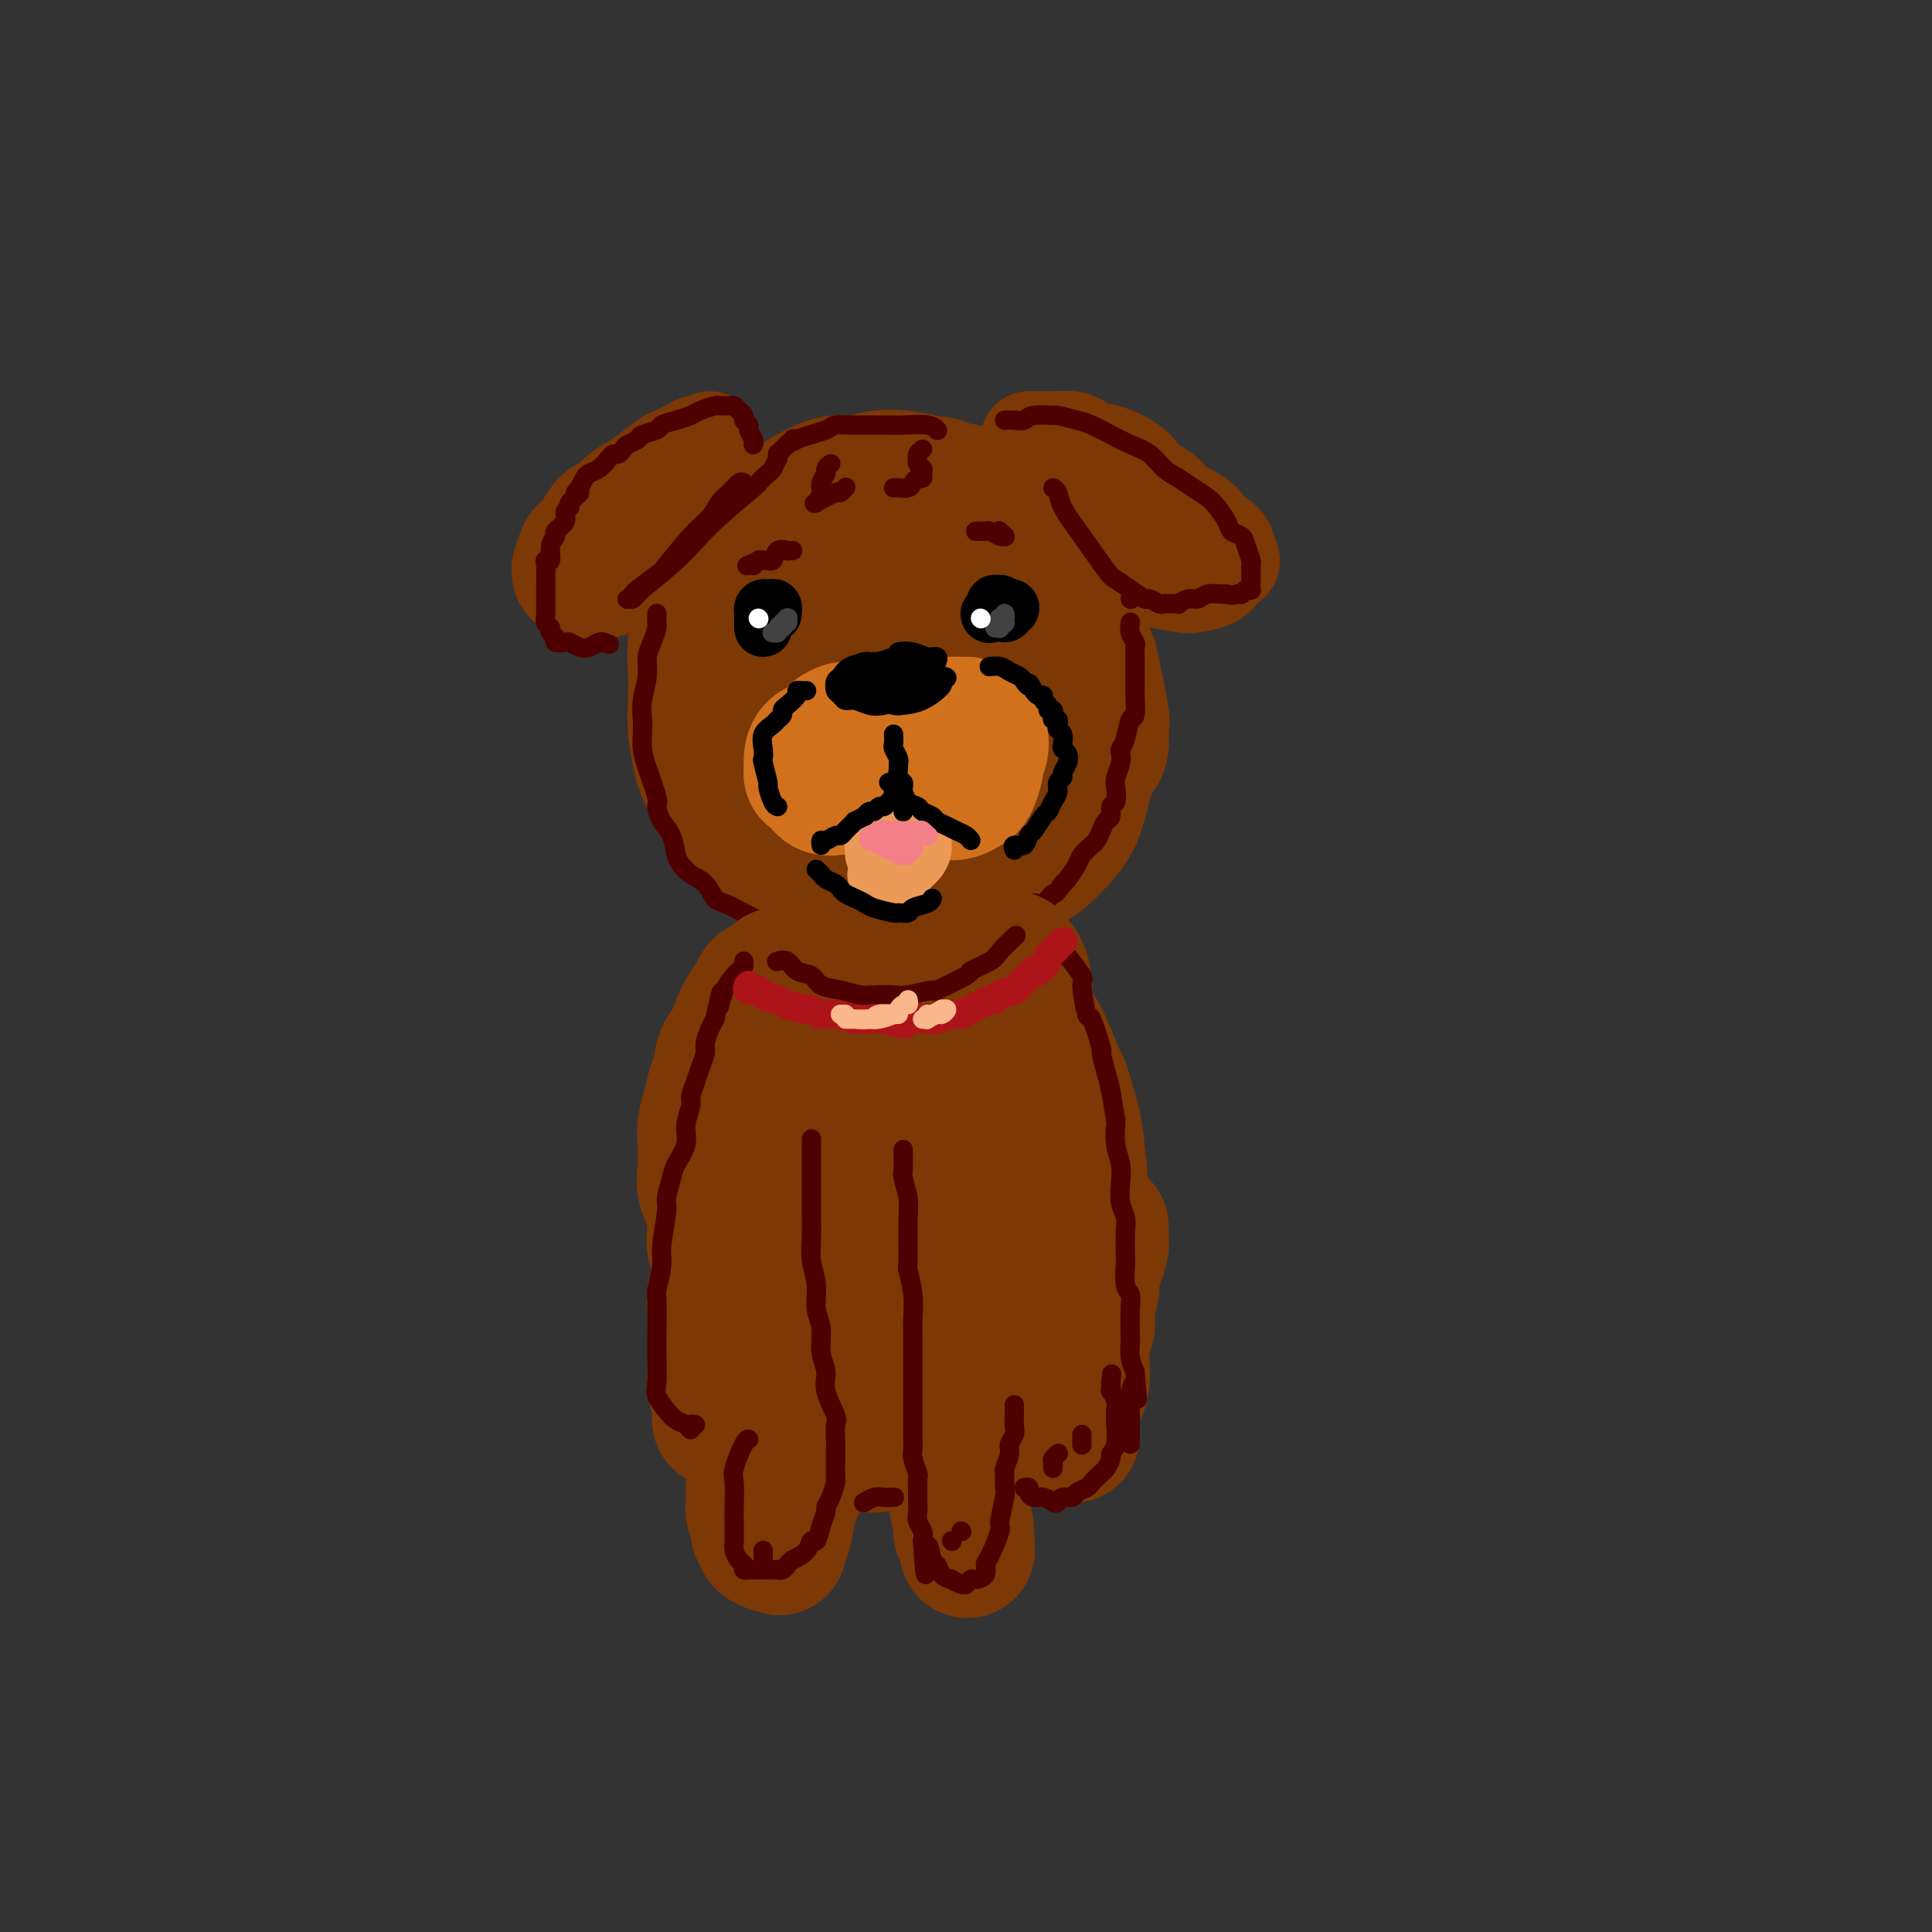 <svg viewBox='0 0 400 400' version='1.1' xmlns='http://www.w3.org/2000/svg' xmlns:xlink='http://www.w3.org/1999/xlink'><rect x="0" y="0" width="400" height="400" fill="#333333" stroke="none"/><g fill='none' stroke='rgb(124,56,5)' stroke-width='28' stroke-linecap='round' stroke-linejoin='round'><path d='M162,119c-0.330,-0.026 -0.660,-0.052 0,-1c0.660,-0.948 2.310,-2.817 3,-4c0.690,-1.183 0.419,-1.680 1,-2c0.581,-0.320 2.014,-0.464 3,-1c0.986,-0.536 1.526,-1.465 2,-2c0.474,-0.535 0.881,-0.677 2,-1c1.119,-0.323 2.949,-0.827 4,-1c1.051,-0.173 1.324,-0.015 2,0c0.676,0.015 1.755,-0.114 3,0c1.245,0.114 2.656,0.471 4,1c1.344,0.529 2.621,1.230 4,2c1.379,0.770 2.860,1.608 4,2c1.140,0.392 1.939,0.337 3,1c1.061,0.663 2.382,2.043 4,4c1.618,1.957 3.531,4.490 5,6c1.469,1.510 2.494,1.996 4,4c1.506,2.004 3.493,5.526 4,7c0.507,1.474 -0.466,0.899 0,2c0.466,1.101 2.369,3.877 3,5c0.631,1.123 -0.012,0.592 0,1c0.012,0.408 0.677,1.755 1,3c0.323,1.245 0.303,2.388 0,4c-0.303,1.612 -0.890,3.694 -1,5c-0.110,1.306 0.257,1.835 0,3c-0.257,1.165 -1.138,2.964 -2,5c-0.862,2.036 -1.705,4.309 -3,7c-1.295,2.691 -3.041,5.802 -4,7c-0.959,1.198 -1.131,0.485 -2,1c-0.869,0.515 -2.434,2.257 -4,4'/><path d='M202,181c-2.598,3.912 -1.593,1.694 -2,1c-0.407,-0.694 -2.227,0.138 -4,1c-1.773,0.862 -3.501,1.755 -5,2c-1.499,0.245 -2.770,-0.157 -5,0c-2.230,0.157 -5.418,0.874 -7,1c-1.582,0.126 -1.556,-0.340 -3,-1c-1.444,-0.660 -4.357,-1.516 -6,-2c-1.643,-0.484 -2.015,-0.597 -3,-1c-0.985,-0.403 -2.584,-1.094 -4,-2c-1.416,-0.906 -2.649,-2.025 -4,-3c-1.351,-0.975 -2.820,-1.805 -4,-3c-1.180,-1.195 -2.071,-2.755 -3,-4c-0.929,-1.245 -1.895,-2.176 -3,-4c-1.105,-1.824 -2.348,-4.541 -3,-6c-0.652,-1.459 -0.711,-1.658 -1,-3c-0.289,-1.342 -0.806,-3.826 -1,-6c-0.194,-2.174 -0.066,-4.039 0,-6c0.066,-1.961 0.068,-4.018 0,-6c-0.068,-1.982 -0.206,-3.888 0,-6c0.206,-2.112 0.756,-4.431 2,-7c1.244,-2.569 3.182,-5.387 4,-7c0.818,-1.613 0.517,-2.021 1,-3c0.483,-0.979 1.749,-2.529 3,-4c1.251,-1.471 2.486,-2.862 4,-4c1.514,-1.138 3.306,-2.021 5,-3c1.694,-0.979 3.288,-2.053 5,-3c1.712,-0.947 3.542,-1.768 5,-2c1.458,-0.232 2.546,0.123 4,0c1.454,-0.123 3.276,-0.725 5,-1c1.724,-0.275 3.350,-0.221 5,0c1.650,0.221 3.325,0.611 5,1'/><path d='M192,100c3.578,0.186 3.022,0.650 4,1c0.978,0.350 3.489,0.587 5,1c1.511,0.413 2.021,1.004 4,3c1.979,1.996 5.427,5.398 7,7c1.573,1.602 1.271,1.404 2,3c0.729,1.596 2.490,4.986 4,8c1.510,3.014 2.768,5.652 4,8c1.232,2.348 2.436,4.408 3,5c0.564,0.592 0.488,-0.282 1,2c0.512,2.282 1.613,7.720 2,10c0.387,2.280 0.059,1.403 0,2c-0.059,0.597 0.151,2.668 0,4c-0.151,1.332 -0.665,1.923 -1,2c-0.335,0.077 -0.492,-0.362 -1,1c-0.508,1.362 -1.365,4.524 -2,7c-0.635,2.476 -1.046,4.265 -2,6c-0.954,1.735 -2.449,3.417 -4,5c-1.551,1.583 -3.158,3.066 -5,4c-1.842,0.934 -3.920,1.320 -6,2c-2.080,0.680 -4.163,1.656 -6,2c-1.837,0.344 -3.429,0.058 -5,0c-1.571,-0.058 -3.123,0.112 -5,0c-1.877,-0.112 -4.079,-0.505 -6,-1c-1.921,-0.495 -3.559,-1.090 -6,-2c-2.441,-0.910 -5.684,-2.133 -8,-4c-2.316,-1.867 -3.705,-4.377 -5,-7c-1.295,-2.623 -2.496,-5.360 -4,-8c-1.504,-2.640 -3.310,-5.182 -4,-8c-0.690,-2.818 -0.263,-5.913 0,-9c0.263,-3.087 0.361,-6.168 1,-9c0.639,-2.832 1.820,-5.416 3,-8'/><path d='M162,127c1.581,-5.351 3.532,-5.728 5,-7c1.468,-1.272 2.451,-3.438 6,-5c3.549,-1.562 9.664,-2.521 12,-3c2.336,-0.479 0.894,-0.477 3,0c2.106,0.477 7.759,1.431 10,2c2.241,0.569 1.068,0.754 2,2c0.932,1.246 3.969,3.553 6,6c2.031,2.447 3.057,5.034 4,7c0.943,1.966 1.805,3.310 2,6c0.195,2.690 -0.277,6.726 0,8c0.277,1.274 1.301,-0.214 0,2c-1.301,2.214 -4.928,8.131 -7,11c-2.072,2.869 -2.589,2.692 -3,3c-0.411,0.308 -0.715,1.102 -2,2c-1.285,0.898 -3.549,1.901 -5,2c-1.451,0.099 -2.089,-0.707 -3,-1c-0.911,-0.293 -2.096,-0.074 -3,-2c-0.904,-1.926 -1.529,-5.999 -2,-9c-0.471,-3.001 -0.789,-4.932 -1,-7c-0.211,-2.068 -0.314,-4.273 0,-6c0.314,-1.727 1.044,-2.976 2,-4c0.956,-1.024 2.137,-1.822 3,-2c0.863,-0.178 1.408,0.264 2,1c0.592,0.736 1.230,1.764 2,3c0.770,1.236 1.672,2.679 1,6c-0.672,3.321 -2.918,8.520 -4,11c-1.082,2.480 -1.000,2.242 -2,3c-1.000,0.758 -3.083,2.512 -5,3c-1.917,0.488 -3.670,-0.292 -5,-1c-1.330,-0.708 -2.237,-1.345 -3,-3c-0.763,-1.655 -1.381,-4.327 -2,-7'/><path d='M175,148c-0.967,-2.710 -0.886,-4.485 0,-7c0.886,-2.515 2.576,-5.768 4,-8c1.424,-2.232 2.581,-3.441 4,-4c1.419,-0.559 3.099,-0.467 5,0c1.901,0.467 4.023,1.309 5,2c0.977,0.691 0.808,1.230 1,2c0.192,0.770 0.746,1.770 -1,5c-1.746,3.230 -5.792,8.688 -8,11c-2.208,2.312 -2.578,1.477 -3,1c-0.422,-0.477 -0.895,-0.597 -2,-1c-1.105,-0.403 -2.840,-1.088 -4,-2c-1.160,-0.912 -1.744,-2.051 -2,-3c-0.256,-0.949 -0.184,-1.708 0,-3c0.184,-1.292 0.480,-3.117 1,-4c0.520,-0.883 1.263,-0.824 2,-1c0.737,-0.176 1.468,-0.586 2,-1c0.532,-0.414 0.866,-0.833 1,-1c0.134,-0.167 0.067,-0.084 0,0'/></g>
<g fill='none' stroke='rgb(210,113,29)' stroke-width='28' stroke-linecap='round' stroke-linejoin='round'><path d='M177,151c0.096,-0.004 0.192,-0.008 0,0c-0.192,0.008 -0.671,0.029 -1,0c-0.329,-0.029 -0.509,-0.108 -1,0c-0.491,0.108 -1.294,0.405 -2,1c-0.706,0.595 -1.314,1.490 -2,2c-0.686,0.510 -1.449,0.637 -2,1c-0.551,0.363 -0.891,0.962 -1,2c-0.109,1.038 0.011,2.516 0,3c-0.011,0.484 -0.155,-0.027 0,0c0.155,0.027 0.607,0.593 1,1c0.393,0.407 0.726,0.656 1,1c0.274,0.344 0.488,0.783 1,1c0.512,0.217 1.322,0.213 2,0c0.678,-0.213 1.222,-0.634 2,-1c0.778,-0.366 1.788,-0.676 2,-1c0.212,-0.324 -0.374,-0.661 0,-1c0.374,-0.339 1.708,-0.679 2,-1c0.292,-0.321 -0.458,-0.622 -1,-1c-0.542,-0.378 -0.877,-0.833 -1,-1c-0.123,-0.167 -0.035,-0.048 0,0c0.035,0.048 0.018,0.024 0,0'/><path d='M195,152c-0.252,0.083 -0.504,0.165 0,0c0.504,-0.165 1.763,-0.578 2,-1c0.237,-0.422 -0.550,-0.853 0,-1c0.550,-0.147 2.436,-0.010 3,0c0.564,0.010 -0.193,-0.105 0,0c0.193,0.105 1.334,0.432 2,1c0.666,0.568 0.855,1.378 1,2c0.145,0.622 0.247,1.055 0,2c-0.247,0.945 -0.842,2.400 -1,3c-0.158,0.600 0.120,0.343 0,1c-0.120,0.657 -0.640,2.227 -1,3c-0.360,0.773 -0.562,0.747 -1,1c-0.438,0.253 -1.112,0.783 -2,1c-0.888,0.217 -1.989,0.119 -3,0c-1.011,-0.119 -1.931,-0.259 -3,-1c-1.069,-0.741 -2.287,-2.082 -3,-3c-0.713,-0.918 -0.919,-1.413 -1,-2c-0.081,-0.587 -0.035,-1.268 0,-2c0.035,-0.732 0.061,-1.516 0,-2c-0.061,-0.484 -0.209,-0.669 0,-1c0.209,-0.331 0.774,-0.809 1,-1c0.226,-0.191 0.113,-0.096 0,0'/></g>
<g fill='none' stroke='rgb(236,154,87)' stroke-width='12' stroke-linecap='round' stroke-linejoin='round'><path d='M184,175c-0.420,0.870 -0.841,1.740 -1,2c-0.159,0.260 -0.058,-0.089 0,0c0.058,0.089 0.072,0.616 0,1c-0.072,0.384 -0.231,0.625 0,1c0.231,0.375 0.850,0.885 1,1c0.150,0.115 -0.170,-0.164 0,0c0.170,0.164 0.830,0.772 1,1c0.170,0.228 -0.151,0.076 0,0c0.151,-0.076 0.772,-0.076 1,0c0.228,0.076 0.061,0.228 0,0c-0.061,-0.228 -0.017,-0.834 0,-1c0.017,-0.166 0.008,0.110 0,0c-0.008,-0.110 -0.016,-0.604 0,-1c0.016,-0.396 0.056,-0.694 0,-1c-0.056,-0.306 -0.207,-0.621 0,-1c0.207,-0.379 0.774,-0.823 1,-1c0.226,-0.177 0.113,-0.089 0,0'/><path d='M187,181c-0.445,-0.447 -0.890,-0.893 -1,-1c-0.110,-0.107 0.114,0.126 0,0c-0.114,-0.126 -0.567,-0.611 -1,-1c-0.433,-0.389 -0.846,-0.682 -1,-1c-0.154,-0.318 -0.048,-0.662 0,-1c0.048,-0.338 0.039,-0.669 0,-1c-0.039,-0.331 -0.109,-0.660 0,-1c0.109,-0.340 0.397,-0.690 1,-1c0.603,-0.310 1.521,-0.581 2,-1c0.479,-0.419 0.521,-0.985 1,-1c0.479,-0.015 1.397,0.520 2,1c0.603,0.480 0.892,0.905 1,1c0.108,0.095 0.036,-0.140 0,0c-0.036,0.140 -0.035,0.654 0,1c0.035,0.346 0.104,0.523 0,1c-0.104,0.477 -0.381,1.252 -1,2c-0.619,0.748 -1.580,1.468 -2,2c-0.420,0.532 -0.298,0.874 -1,1c-0.702,0.126 -2.227,0.034 -3,0c-0.773,-0.034 -0.792,-0.010 -1,0c-0.208,0.010 -0.604,0.005 -1,0'/><path d='M182,181c-1.000,0.167 -0.500,0.083 0,0'/><path d='M188,175c-0.212,-0.237 -0.425,-0.474 -1,0c-0.575,0.474 -1.513,1.657 -2,2c-0.487,0.343 -0.523,-0.156 -1,0c-0.477,0.156 -1.396,0.967 -2,1c-0.604,0.033 -0.895,-0.712 -1,-1c-0.105,-0.288 -0.024,-0.119 0,0c0.024,0.119 -0.008,0.190 0,0c0.008,-0.190 0.055,-0.639 0,-1c-0.055,-0.361 -0.210,-0.633 0,-1c0.210,-0.367 0.787,-0.830 1,-1c0.213,-0.170 0.061,-0.049 0,0c-0.061,0.049 -0.030,0.024 0,0'/></g>
<g fill='none' stroke='rgb(0,0,0)' stroke-width='4' stroke-linecap='round' stroke-linejoin='round'><path d='M175,141c0.367,0.081 0.735,0.162 1,0c0.265,-0.162 0.428,-0.566 1,-1c0.572,-0.434 1.553,-0.897 2,-1c0.447,-0.103 0.358,0.154 1,0c0.642,-0.154 2.014,-0.721 3,-1c0.986,-0.279 1.588,-0.272 2,0c0.412,0.272 0.636,0.808 1,1c0.364,0.192 0.868,0.040 1,0c0.132,-0.040 -0.106,0.031 0,0c0.106,-0.031 0.558,-0.163 1,0c0.442,0.163 0.874,0.621 1,1c0.126,0.379 -0.054,0.679 0,1c0.054,0.321 0.342,0.661 0,1c-0.342,0.339 -1.314,0.675 -2,1c-0.686,0.325 -1.086,0.638 -2,1c-0.914,0.362 -2.342,0.773 -3,1c-0.658,0.227 -0.548,0.269 -1,0c-0.452,-0.269 -1.468,-0.849 -2,-1c-0.532,-0.151 -0.579,0.129 -1,0c-0.421,-0.129 -1.215,-0.665 -1,-1c0.215,-0.335 1.440,-0.469 2,-1c0.560,-0.531 0.453,-1.460 2,-2c1.547,-0.540 4.746,-0.692 6,-1c1.254,-0.308 0.563,-0.773 1,-1c0.437,-0.227 2.002,-0.215 3,0c0.998,0.215 1.428,0.633 2,1c0.572,0.367 1.286,0.684 2,1'/><path d='M195,140c2.117,0.211 0.409,0.737 0,1c-0.409,0.263 0.479,0.263 0,1c-0.479,0.737 -2.326,2.210 -4,3c-1.674,0.790 -3.175,0.898 -4,1c-0.825,0.102 -0.974,0.198 -2,0c-1.026,-0.198 -2.927,-0.689 -4,-1c-1.073,-0.311 -1.316,-0.440 -2,-1c-0.684,-0.560 -1.807,-1.551 -2,-2c-0.193,-0.449 0.546,-0.356 1,-1c0.454,-0.644 0.625,-2.025 2,-3c1.375,-0.975 3.956,-1.544 5,-2c1.044,-0.456 0.553,-0.798 1,-1c0.447,-0.202 1.832,-0.264 3,0c1.168,0.264 2.117,0.854 3,1c0.883,0.146 1.699,-0.153 2,0c0.301,0.153 0.086,0.758 0,1c-0.086,0.242 -0.043,0.121 0,0'/><path d='M181,141c0.357,-0.310 0.714,-0.620 1,-1c0.286,-0.380 0.500,-0.831 1,-1c0.500,-0.169 1.287,-0.056 2,0c0.713,0.056 1.354,0.057 2,0c0.646,-0.057 1.297,-0.171 2,0c0.703,0.171 1.458,0.628 2,1c0.542,0.372 0.871,0.660 1,1c0.129,0.340 0.058,0.733 0,1c-0.058,0.267 -0.102,0.408 -1,1c-0.898,0.592 -2.650,1.634 -4,2c-1.350,0.366 -2.297,0.054 -3,0c-0.703,-0.054 -1.163,0.150 -2,0c-0.837,-0.150 -2.053,-0.653 -3,-1c-0.947,-0.347 -1.627,-0.538 -2,-1c-0.373,-0.462 -0.440,-1.196 0,-2c0.440,-0.804 1.388,-1.678 2,-2c0.612,-0.322 0.889,-0.092 1,0c0.111,0.092 0.055,0.046 0,0'/><path d='M181,141c-0.066,-0.340 -0.132,-0.680 0,-1c0.132,-0.320 0.462,-0.619 1,-1c0.538,-0.381 1.282,-0.845 2,-1c0.718,-0.155 1.408,-0.001 2,0c0.592,0.001 1.086,-0.151 2,0c0.914,0.151 2.249,0.604 3,1c0.751,0.396 0.918,0.736 1,1c0.082,0.264 0.080,0.452 0,1c-0.080,0.548 -0.237,1.454 -1,2c-0.763,0.546 -2.133,0.731 -3,1c-0.867,0.269 -1.230,0.623 -2,1c-0.770,0.377 -1.946,0.777 -3,1c-1.054,0.223 -1.985,0.268 -3,0c-1.015,-0.268 -2.115,-0.849 -3,-1c-0.885,-0.151 -1.555,0.129 -2,0c-0.445,-0.129 -0.666,-0.668 -1,-1c-0.334,-0.332 -0.783,-0.457 -1,-1c-0.217,-0.543 -0.203,-1.504 0,-2c0.203,-0.496 0.596,-0.526 1,-1c0.404,-0.474 0.819,-1.392 2,-2c1.181,-0.608 3.129,-0.907 5,-1c1.871,-0.093 3.665,0.020 5,0c1.335,-0.020 2.211,-0.174 3,0c0.789,0.174 1.490,0.675 2,1c0.510,0.325 0.830,0.472 1,1c0.170,0.528 0.192,1.437 0,2c-0.192,0.563 -0.596,0.782 -1,1'/><path d='M191,142c-0.046,0.999 -1.160,0.997 -2,1c-0.840,0.003 -1.406,0.012 -2,0c-0.594,-0.012 -1.218,-0.044 -2,0c-0.782,0.044 -1.724,0.163 -3,0c-1.276,-0.163 -2.885,-0.608 -4,-1c-1.115,-0.392 -1.735,-0.732 -2,-1c-0.265,-0.268 -0.176,-0.464 0,-1c0.176,-0.536 0.439,-1.412 1,-2c0.561,-0.588 1.420,-0.889 2,-1c0.580,-0.111 0.880,-0.032 1,0c0.120,0.032 0.060,0.016 0,0'/><path d='M185,152c0.031,0.786 0.061,1.571 0,2c-0.061,0.429 -0.214,0.500 0,1c0.214,0.500 0.793,1.429 1,2c0.207,0.571 0.041,0.782 0,1c-0.041,0.218 0.041,0.441 0,1c-0.041,0.559 -0.207,1.455 0,2c0.207,0.545 0.788,0.741 1,1c0.212,0.259 0.057,0.581 0,1c-0.057,0.419 -0.015,0.934 0,1c0.015,0.066 0.004,-0.318 0,0c-0.004,0.318 -0.001,1.339 0,2c0.001,0.661 0.000,0.962 0,1c-0.000,0.038 -0.000,-0.186 0,0c0.000,0.186 0.000,0.781 0,1c-0.000,0.219 -0.000,0.063 0,0c0.000,-0.063 0.000,-0.031 0,0'/><path d='M185,164c-0.024,-0.092 -0.048,-0.183 0,0c0.048,0.183 0.167,0.642 0,1c-0.167,0.358 -0.622,0.617 -1,1c-0.378,0.383 -0.680,0.891 -1,1c-0.320,0.109 -0.658,-0.182 -1,0c-0.342,0.182 -0.688,0.837 -1,1c-0.312,0.163 -0.590,-0.168 -1,0c-0.410,0.168 -0.951,0.834 -1,1c-0.049,0.166 0.394,-0.166 0,0c-0.394,0.166 -1.625,0.832 -2,1c-0.375,0.168 0.107,-0.161 0,0c-0.107,0.161 -0.801,0.813 -1,1c-0.199,0.187 0.098,-0.089 0,0c-0.098,0.089 -0.590,0.545 -1,1c-0.410,0.455 -0.737,0.910 -1,1c-0.263,0.090 -0.463,-0.186 -1,0c-0.537,0.186 -1.412,0.833 -2,1c-0.588,0.167 -0.889,-0.147 -1,0c-0.111,0.147 -0.032,0.756 0,1c0.032,0.244 0.016,0.122 0,0'/><path d='M184,162c0.336,-0.097 0.671,-0.195 1,0c0.329,0.195 0.650,0.682 1,1c0.350,0.318 0.728,0.466 1,1c0.272,0.534 0.439,1.452 1,2c0.561,0.548 1.515,0.724 2,1c0.485,0.276 0.500,0.651 1,1c0.500,0.349 1.485,0.671 2,1c0.515,0.329 0.558,0.666 1,1c0.442,0.334 1.281,0.664 2,1c0.719,0.336 1.316,0.678 2,1c0.684,0.322 1.453,0.625 2,1c0.547,0.375 0.870,0.821 1,1c0.130,0.179 0.065,0.089 0,0'/><path d='M169,180c0.439,0.447 0.877,0.893 1,1c0.123,0.107 -0.070,-0.126 0,0c0.070,0.126 0.403,0.611 1,1c0.597,0.389 1.459,0.682 2,1c0.541,0.318 0.761,0.662 1,1c0.239,0.338 0.495,0.669 1,1c0.505,0.331 1.258,0.663 2,1c0.742,0.337 1.474,0.680 2,1c0.526,0.320 0.846,0.619 2,1c1.154,0.381 3.143,0.846 4,1c0.857,0.154 0.584,-0.001 1,0c0.416,0.001 1.523,0.158 2,0c0.477,-0.158 0.324,-0.630 1,-1c0.676,-0.370 2.182,-0.638 3,-1c0.818,-0.362 0.948,-0.818 1,-1c0.052,-0.182 0.026,-0.091 0,0'/><path d='M210,176c-0.200,-0.481 -0.401,-0.963 0,-1c0.401,-0.037 1.403,0.370 2,0c0.597,-0.370 0.790,-1.517 1,-2c0.210,-0.483 0.439,-0.303 1,-1c0.561,-0.697 1.456,-2.270 2,-3c0.544,-0.730 0.738,-0.615 1,-1c0.262,-0.385 0.591,-1.268 1,-2c0.409,-0.732 0.898,-1.312 1,-2c0.102,-0.688 -0.182,-1.483 0,-2c0.182,-0.517 0.830,-0.755 1,-1c0.170,-0.245 -0.137,-0.499 0,-1c0.137,-0.501 0.717,-1.251 1,-2c0.283,-0.749 0.268,-1.496 0,-2c-0.268,-0.504 -0.790,-0.765 -1,-1c-0.210,-0.235 -0.108,-0.445 0,-1c0.108,-0.555 0.221,-1.454 0,-2c-0.221,-0.546 -0.778,-0.737 -1,-1c-0.222,-0.263 -0.111,-0.596 0,-1c0.111,-0.404 0.222,-0.878 0,-1c-0.222,-0.122 -0.776,0.108 -1,0c-0.224,-0.108 -0.116,-0.553 0,-1c0.116,-0.447 0.242,-0.894 0,-1c-0.242,-0.106 -0.852,0.130 -1,0c-0.148,-0.130 0.168,-0.626 0,-1c-0.168,-0.374 -0.818,-0.626 -1,-1c-0.182,-0.374 0.105,-0.870 0,-1c-0.105,-0.130 -0.601,0.106 -1,0c-0.399,-0.106 -0.699,-0.553 -1,-1'/><path d='M214,143c-1.258,-2.499 -0.903,-1.248 -1,-1c-0.097,0.248 -0.646,-0.508 -1,-1c-0.354,-0.492 -0.512,-0.720 -1,-1c-0.488,-0.280 -1.306,-0.611 -2,-1c-0.694,-0.389 -1.264,-0.835 -2,-1c-0.736,-0.165 -1.639,-0.047 -2,0c-0.361,0.047 -0.181,0.024 0,0'/><path d='M167,143c-0.295,0.016 -0.591,0.032 -1,0c-0.409,-0.032 -0.932,-0.111 -1,0c-0.068,0.111 0.318,0.411 0,1c-0.318,0.589 -1.341,1.467 -2,2c-0.659,0.533 -0.955,0.722 -1,1c-0.045,0.278 0.160,0.644 0,1c-0.160,0.356 -0.683,0.702 -1,1c-0.317,0.298 -0.426,0.549 -1,1c-0.574,0.451 -1.614,1.102 -2,2c-0.386,0.898 -0.118,2.042 0,3c0.118,0.958 0.087,1.731 0,2c-0.087,0.269 -0.230,0.034 0,1c0.230,0.966 0.832,3.135 1,4c0.168,0.865 -0.099,0.428 0,1c0.099,0.572 0.565,2.154 1,3c0.435,0.846 0.839,0.956 1,1c0.161,0.044 0.081,0.022 0,0'/></g>
<g fill='none' stroke='rgb(243,127,137)' stroke-width='4' stroke-linecap='round' stroke-linejoin='round'><path d='M182,175c0.190,-0.453 0.379,-0.906 1,-1c0.621,-0.094 1.673,0.171 2,0c0.327,-0.171 -0.070,-0.778 0,-1c0.070,-0.222 0.608,-0.060 1,0c0.392,0.060 0.639,0.016 1,0c0.361,-0.016 0.837,-0.005 1,0c0.163,0.005 0.014,0.005 0,0c-0.014,-0.005 0.109,-0.015 0,0c-0.109,0.015 -0.450,0.056 -1,0c-0.550,-0.056 -1.310,-0.210 -2,0c-0.690,0.210 -1.310,0.784 -2,1c-0.690,0.216 -1.451,0.073 -2,0c-0.549,-0.073 -0.887,-0.076 -1,0c-0.113,0.076 -0.002,0.231 0,0c0.002,-0.231 -0.104,-0.846 0,-1c0.104,-0.154 0.420,0.155 1,0c0.580,-0.155 1.425,-0.772 2,-1c0.575,-0.228 0.878,-0.065 1,0c0.122,0.065 0.061,0.033 0,0'/><path d='M182,172c-0.035,0.000 -0.069,0.000 0,0c0.069,-0.000 0.242,-0.001 1,0c0.758,0.001 2.101,0.004 3,0c0.899,-0.004 1.352,-0.015 2,0c0.648,0.015 1.490,0.057 2,0c0.510,-0.057 0.689,-0.211 1,0c0.311,0.211 0.756,0.789 1,1c0.244,0.211 0.288,0.056 0,0c-0.288,-0.056 -0.907,-0.011 -1,0c-0.093,0.011 0.341,-0.011 0,0c-0.341,0.011 -1.455,0.056 -2,0c-0.545,-0.056 -0.521,-0.211 -1,0c-0.479,0.211 -1.463,0.789 -2,1c-0.537,0.211 -0.629,0.057 -1,0c-0.371,-0.057 -1.023,-0.015 -1,0c0.023,0.015 0.721,0.004 1,0c0.279,-0.004 0.140,-0.002 0,0'/><path d='M183,174c0.025,0.452 0.049,0.905 0,1c-0.049,0.095 -0.172,-0.167 0,0c0.172,0.167 0.637,0.762 1,1c0.363,0.238 0.623,0.117 1,0c0.377,-0.117 0.872,-0.231 1,0c0.128,0.231 -0.110,0.808 0,1c0.110,0.192 0.569,-0.000 1,0c0.431,0.000 0.833,0.193 1,0c0.167,-0.193 0.097,-0.774 0,-1c-0.097,-0.226 -0.222,-0.099 0,0c0.222,0.099 0.792,0.171 1,0c0.208,-0.171 0.056,-0.584 0,-1c-0.056,-0.416 -0.016,-0.833 0,-1c0.016,-0.167 0.008,-0.083 0,0'/></g>
<g fill='none' stroke='rgb(0,0,0)' stroke-width='12' stroke-linecap='round' stroke-linejoin='round'><path d='M158,130c0.000,-0.444 0.000,-0.889 0,-1c-0.000,-0.111 -0.001,0.110 0,0c0.001,-0.110 0.003,-0.551 0,-1c-0.003,-0.449 -0.011,-0.904 0,-1c0.011,-0.096 0.041,0.169 0,0c-0.041,-0.169 -0.155,-0.773 0,-1c0.155,-0.227 0.577,-0.079 1,0c0.423,0.079 0.845,0.088 1,0c0.155,-0.088 0.041,-0.272 0,0c-0.041,0.272 -0.011,1.001 0,1c0.011,-0.001 0.003,-0.731 0,-1c-0.003,-0.269 -0.001,-0.077 0,0c0.001,0.077 0.000,0.038 0,0'/><path d='M207,125c-0.417,0.000 -0.833,0.000 -1,0c-0.167,0.000 -0.083,0.000 0,0'/><path d='M205,127c-0.122,0.113 -0.244,0.226 0,0c0.244,-0.226 0.854,-0.793 1,-1c0.146,-0.207 -0.172,-0.056 0,0c0.172,0.056 0.834,0.015 1,0c0.166,-0.015 -0.165,-0.005 0,0c0.165,0.005 0.825,0.006 1,0c0.175,-0.006 -0.135,-0.020 0,0c0.135,0.020 0.716,0.072 1,0c0.284,-0.072 0.272,-0.268 0,0c-0.272,0.268 -0.805,1.000 -1,1c-0.195,0.000 -0.053,-0.731 0,-1c0.053,-0.269 0.015,-0.077 0,0c-0.015,0.077 -0.008,0.038 0,0'/></g>
<g fill='none' stroke='rgb(66,66,66)' stroke-width='4' stroke-linecap='round' stroke-linejoin='round'><path d='M160,131c-0.122,-0.022 -0.244,-0.043 0,0c0.244,0.043 0.854,0.151 1,0c0.146,-0.151 -0.171,-0.562 0,-1c0.171,-0.438 0.830,-0.903 1,-1c0.170,-0.097 -0.150,0.174 0,0c0.150,-0.174 0.768,-0.793 1,-1c0.232,-0.207 0.076,-0.003 0,0c-0.076,0.003 -0.073,-0.196 0,0c0.073,0.196 0.216,0.788 0,1c-0.216,0.212 -0.790,0.043 -1,0c-0.210,-0.043 -0.056,0.040 0,0c0.056,-0.040 0.015,-0.203 0,0c-0.015,0.203 -0.004,0.772 0,1c0.004,0.228 0.002,0.114 0,0'/><path d='M206,130c0.453,-0.032 0.906,-0.064 1,0c0.094,0.064 -0.171,0.222 0,0c0.171,-0.222 0.779,-0.826 1,-1c0.221,-0.174 0.055,0.083 0,0c-0.055,-0.083 -0.001,-0.506 0,-1c0.001,-0.494 -0.052,-1.061 0,-1c0.052,0.061 0.210,0.748 0,1c-0.210,0.252 -0.787,0.068 -1,0c-0.213,-0.068 -0.061,-0.019 0,0c0.061,0.019 0.030,0.010 0,0'/></g>
<g fill='none' stroke='rgb(255,255,255)' stroke-width='4' stroke-linecap='round' stroke-linejoin='round'><path d='M157,128c0.000,0.000 0.100,0.100 0.1,0.1'/><path d='M203,128c0.000,0.000 0.100,0.100 0.1,0.1'/></g>
<g fill='none' stroke='rgb(78,0,0)' stroke-width='4' stroke-linecap='round' stroke-linejoin='round'><path d='M158,116c-0.303,-0.113 -0.605,-0.225 -1,0c-0.395,0.225 -0.881,0.788 -1,1c-0.119,0.212 0.129,0.073 0,0c-0.129,-0.073 -0.635,-0.080 -1,0c-0.365,0.080 -0.587,0.246 0,0c0.587,-0.246 1.985,-0.903 3,-1c1.015,-0.097 1.649,0.366 2,0c0.351,-0.366 0.420,-1.562 1,-2c0.580,-0.438 1.671,-0.117 2,0c0.329,0.117 -0.104,0.032 0,0c0.104,-0.032 0.744,-0.009 1,0c0.256,0.009 0.128,0.005 0,0'/><path d='M202,110c0.862,-0.008 1.723,-0.016 2,0c0.277,0.016 -0.031,0.057 0,0c0.031,-0.057 0.402,-0.210 1,0c0.598,0.210 1.425,0.785 2,1c0.575,0.215 0.900,0.072 1,0c0.100,-0.072 -0.026,-0.072 0,0c0.026,0.072 0.203,0.215 0,0c-0.203,-0.215 -0.785,-0.789 -1,-1c-0.215,-0.211 -0.061,-0.060 0,0c0.061,0.060 0.031,0.030 0,0'/></g>
<g fill='none' stroke='rgb(124,56,5)' stroke-width='20' stroke-linecap='round' stroke-linejoin='round'><path d='M213,91c0.072,-0.000 0.144,-0.001 1,0c0.856,0.001 2.495,0.003 3,0c0.505,-0.003 -0.123,-0.012 0,0c0.123,0.012 0.997,0.044 2,0c1.003,-0.044 2.135,-0.163 3,0c0.865,0.163 1.464,0.610 2,1c0.536,0.390 1.010,0.723 2,1c0.990,0.277 2.496,0.497 4,1c1.504,0.503 3.007,1.289 4,2c0.993,0.711 1.476,1.346 2,2c0.524,0.654 1.088,1.328 2,2c0.912,0.672 2.171,1.341 3,2c0.829,0.659 1.229,1.309 2,2c0.771,0.691 1.913,1.422 3,2c1.087,0.578 2.118,1.004 3,2c0.882,0.996 1.614,2.561 2,3c0.386,0.439 0.426,-0.247 1,0c0.574,0.247 1.682,1.427 2,2c0.318,0.573 -0.153,0.538 0,1c0.153,0.462 0.931,1.420 1,2c0.069,0.580 -0.569,0.783 -1,1c-0.431,0.217 -0.654,0.448 -1,1c-0.346,0.552 -0.814,1.424 -2,2c-1.186,0.576 -3.091,0.855 -4,1c-0.909,0.145 -0.822,0.154 -2,0c-1.178,-0.154 -3.622,-0.473 -5,-1c-1.378,-0.527 -1.689,-1.264 -2,-2'/><path d='M238,118c-1.534,-0.541 -0.868,-0.393 -1,-1c-0.132,-0.607 -1.062,-1.967 -2,-3c-0.938,-1.033 -1.884,-1.738 -3,-3c-1.116,-1.262 -2.402,-3.081 -3,-4c-0.598,-0.919 -0.507,-0.940 -1,-2c-0.493,-1.060 -1.569,-3.160 -2,-4c-0.431,-0.840 -0.215,-0.420 0,0'/><path d='M154,101c-0.324,-0.001 -0.649,-0.002 -1,0c-0.351,0.002 -0.730,0.006 -1,0c-0.270,-0.006 -0.431,-0.024 -1,0c-0.569,0.024 -1.544,0.088 -2,0c-0.456,-0.088 -0.391,-0.328 -1,0c-0.609,0.328 -1.891,1.224 -3,2c-1.109,0.776 -2.045,1.433 -3,2c-0.955,0.567 -1.929,1.045 -3,2c-1.071,0.955 -2.240,2.388 -3,3c-0.760,0.612 -1.110,0.401 -2,1c-0.890,0.599 -2.318,2.006 -3,3c-0.682,0.994 -0.617,1.576 -1,2c-0.383,0.424 -1.212,0.691 -2,1c-0.788,0.309 -1.533,0.661 -2,1c-0.467,0.339 -0.655,0.666 -1,1c-0.345,0.334 -0.848,0.675 -1,1c-0.152,0.325 0.048,0.636 0,1c-0.048,0.364 -0.345,0.782 0,1c0.345,0.218 1.330,0.234 2,0c0.670,-0.234 1.023,-0.720 2,-1c0.977,-0.280 2.576,-0.355 4,-1c1.424,-0.645 2.672,-1.861 4,-3c1.328,-1.139 2.734,-2.200 4,-3c1.266,-0.800 2.391,-1.338 3,-2c0.609,-0.662 0.702,-1.447 1,-2c0.298,-0.553 0.799,-0.872 1,-1c0.201,-0.128 0.100,-0.064 0,0'/><path d='M147,91c-0.300,0.422 -0.601,0.844 -1,1c-0.399,0.156 -0.897,0.045 -1,0c-0.103,-0.045 0.190,-0.023 0,0c-0.190,0.023 -0.864,0.046 -1,0c-0.136,-0.046 0.266,-0.160 0,0c-0.266,0.160 -1.201,0.595 -2,1c-0.799,0.405 -1.464,0.780 -2,1c-0.536,0.220 -0.945,0.286 -2,1c-1.055,0.714 -2.758,2.074 -4,3c-1.242,0.926 -2.023,1.416 -3,2c-0.977,0.584 -2.148,1.262 -3,2c-0.852,0.738 -1.384,1.535 -2,2c-0.616,0.465 -1.317,0.599 -2,1c-0.683,0.401 -1.350,1.071 -2,2c-0.650,0.929 -1.284,2.119 -2,3c-0.716,0.881 -1.513,1.453 -2,2c-0.487,0.547 -0.665,1.067 -1,2c-0.335,0.933 -0.827,2.278 -1,3c-0.173,0.722 -0.026,0.823 0,1c0.026,0.177 -0.070,0.432 0,1c0.070,0.568 0.306,1.448 1,2c0.694,0.552 1.847,0.776 3,1'/><path d='M120,122c1.415,0.621 2.951,-0.328 4,-1c1.049,-0.672 1.611,-1.067 3,-2c1.389,-0.933 3.605,-2.405 6,-4c2.395,-1.595 4.970,-3.313 6,-4c1.030,-0.687 0.515,-0.344 0,0'/></g>
<g fill='none' stroke='rgb(78,0,0)' stroke-width='4' stroke-linecap='round' stroke-linejoin='round'><path d='M154,100c-0.247,-0.185 -0.493,-0.370 -1,0c-0.507,0.370 -1.274,1.294 -2,2c-0.726,0.706 -1.410,1.195 -2,2c-0.590,0.805 -1.087,1.925 -2,3c-0.913,1.075 -2.244,2.105 -4,4c-1.756,1.895 -3.938,4.655 -5,6c-1.062,1.345 -1.003,1.274 -2,2c-0.997,0.726 -3.049,2.248 -4,3c-0.951,0.752 -0.802,0.734 -1,1c-0.198,0.266 -0.742,0.817 -1,1c-0.258,0.183 -0.229,-0.001 0,0c0.229,0.001 0.658,0.187 1,0c0.342,-0.187 0.597,-0.748 2,-2c1.403,-1.252 3.954,-3.195 6,-5c2.046,-1.805 3.588,-3.471 5,-5c1.412,-1.529 2.693,-2.919 5,-5c2.307,-2.081 5.641,-4.853 7,-6c1.359,-1.147 0.742,-0.671 1,-1c0.258,-0.329 1.390,-1.465 2,-2c0.610,-0.535 0.699,-0.469 1,-1c0.301,-0.531 0.813,-1.658 1,-2c0.187,-0.342 0.050,0.100 0,0c-0.050,-0.100 -0.014,-0.743 0,-1c0.014,-0.257 0.007,-0.129 0,0'/><path d='M161,94c5.221,-5.061 2.772,-2.715 2,-2c-0.772,0.715 0.133,-0.201 2,-1c1.867,-0.799 4.694,-1.482 6,-2c1.306,-0.518 1.089,-0.871 2,-1c0.911,-0.129 2.951,-0.036 4,0c1.049,0.036 1.108,0.013 2,0c0.892,-0.013 2.617,-0.017 4,0c1.383,0.017 2.422,0.056 4,0c1.578,-0.056 3.694,-0.207 5,0c1.306,0.207 1.802,0.774 2,1c0.198,0.226 0.099,0.113 0,0'/><path d='M208,87c0.647,-0.031 1.294,-0.062 2,0c0.706,0.062 1.470,0.216 2,0c0.530,-0.216 0.826,-0.802 2,-1c1.174,-0.198 3.227,-0.009 4,0c0.773,0.009 0.268,-0.163 1,0c0.732,0.163 2.703,0.662 4,1c1.297,0.338 1.922,0.517 3,1c1.078,0.483 2.609,1.270 4,2c1.391,0.730 2.640,1.403 4,2c1.360,0.597 2.829,1.119 4,2c1.171,0.881 2.042,2.122 3,3c0.958,0.878 2.001,1.394 3,2c0.999,0.606 1.954,1.304 3,2c1.046,0.696 2.182,1.390 3,2c0.818,0.610 1.318,1.135 2,2c0.682,0.865 1.545,2.071 2,3c0.455,0.929 0.500,1.583 1,2c0.500,0.417 1.454,0.597 2,1c0.546,0.403 0.682,1.028 1,2c0.318,0.972 0.817,2.292 1,3c0.183,0.708 0.050,0.803 0,1c-0.050,0.197 -0.016,0.497 0,1c0.016,0.503 0.014,1.210 0,2c-0.014,0.790 -0.042,1.662 0,2c0.042,0.338 0.152,0.143 0,0c-0.152,-0.143 -0.567,-0.234 -1,0c-0.433,0.234 -0.886,0.794 -1,1c-0.114,0.206 0.110,0.059 0,0c-0.110,-0.059 -0.555,-0.029 -1,0'/><path d='M256,123c-0.898,0.459 -1.644,0.108 -2,0c-0.356,-0.108 -0.324,0.027 -1,0c-0.676,-0.027 -2.060,-0.218 -3,0c-0.940,0.218 -1.435,0.843 -2,1c-0.565,0.157 -1.198,-0.154 -2,0c-0.802,0.154 -1.772,0.775 -2,1c-0.228,0.225 0.286,0.056 0,0c-0.286,-0.056 -1.370,0.001 -2,0c-0.630,-0.001 -0.804,-0.058 -1,0c-0.196,0.058 -0.413,0.233 -1,0c-0.587,-0.233 -1.544,-0.873 -2,-1c-0.456,-0.127 -0.410,0.260 -1,0c-0.590,-0.260 -1.815,-1.168 -3,-2c-1.185,-0.832 -2.331,-1.588 -3,-2c-0.669,-0.412 -0.863,-0.478 -2,-2c-1.137,-1.522 -3.219,-4.499 -5,-7c-1.781,-2.501 -3.261,-4.526 -4,-6c-0.739,-1.474 -0.737,-2.397 -1,-3c-0.263,-0.603 -0.789,-0.887 -1,-1c-0.211,-0.113 -0.105,-0.057 0,0'/><path d='M191,93c-0.431,0.333 -0.862,0.666 -1,1c-0.138,0.334 0.016,0.668 0,1c-0.016,0.332 -0.203,0.663 0,1c0.203,0.337 0.797,0.682 1,1c0.203,0.318 0.014,0.611 0,1c-0.014,0.389 0.147,0.875 0,1c-0.147,0.125 -0.604,-0.110 -1,0c-0.396,0.110 -0.733,0.565 -1,1c-0.267,0.435 -0.463,0.848 -1,1c-0.537,0.152 -1.414,0.041 -2,0c-0.586,-0.041 -0.882,-0.012 -1,0c-0.118,0.012 -0.059,0.006 0,0'/><path d='M172,96c-0.455,0.358 -0.910,0.716 -1,1c-0.090,0.284 0.186,0.493 0,1c-0.186,0.507 -0.833,1.312 -1,2c-0.167,0.688 0.148,1.258 0,2c-0.148,0.742 -0.757,1.655 -1,2c-0.243,0.345 -0.119,0.122 0,0c0.119,-0.122 0.232,-0.141 0,0c-0.232,0.141 -0.808,0.444 0,0c0.808,-0.444 3.000,-1.634 4,-2c1.000,-0.366 0.808,0.094 1,0c0.192,-0.094 0.769,-0.741 1,-1c0.231,-0.259 0.115,-0.129 0,0'/><path d='M156,92c-0.033,0.059 -0.065,0.118 0,0c0.065,-0.118 0.229,-0.413 0,-1c-0.229,-0.587 -0.849,-1.467 -1,-2c-0.151,-0.533 0.167,-0.721 0,-1c-0.167,-0.279 -0.818,-0.649 -1,-1c-0.182,-0.351 0.106,-0.683 0,-1c-0.106,-0.317 -0.606,-0.621 -1,-1c-0.394,-0.379 -0.681,-0.834 -1,-1c-0.319,-0.166 -0.670,-0.041 -1,0c-0.330,0.041 -0.640,-0.000 -1,0c-0.360,0.000 -0.770,0.041 -1,0c-0.230,-0.041 -0.279,-0.166 -1,0c-0.721,0.166 -2.113,0.622 -3,1c-0.887,0.378 -1.268,0.679 -2,1c-0.732,0.321 -1.816,0.663 -3,1c-1.184,0.337 -2.468,0.668 -3,1c-0.532,0.332 -0.314,0.666 -1,1c-0.686,0.334 -2.278,0.668 -3,1c-0.722,0.332 -0.575,0.663 -1,1c-0.425,0.337 -1.423,0.681 -2,1c-0.577,0.319 -0.735,0.614 -1,1c-0.265,0.386 -0.638,0.863 -1,1c-0.362,0.137 -0.713,-0.066 -1,0c-0.287,0.066 -0.511,0.402 -1,1c-0.489,0.598 -1.245,1.459 -2,2c-0.755,0.541 -1.511,0.761 -2,1c-0.489,0.239 -0.711,0.497 -1,1c-0.289,0.503 -0.644,1.252 -1,2'/><path d='M120,101c-1.885,1.820 -0.097,0.872 0,1c0.097,0.128 -1.499,1.334 -2,2c-0.501,0.666 0.091,0.794 0,1c-0.091,0.206 -0.866,0.490 -1,1c-0.134,0.510 0.371,1.244 0,2c-0.371,0.756 -1.620,1.533 -2,2c-0.380,0.467 0.108,0.624 0,1c-0.108,0.376 -0.814,0.970 -1,2c-0.186,1.030 0.146,2.496 0,3c-0.146,0.504 -0.771,0.046 -1,0c-0.229,-0.046 -0.061,0.320 0,1c0.061,0.680 0.016,1.674 0,2c-0.016,0.326 -0.004,-0.015 0,0c0.004,0.015 0.001,0.385 0,1c-0.001,0.615 -0.000,1.474 0,2c0.000,0.526 0.000,0.717 0,1c-0.000,0.283 -0.001,0.657 0,1c0.001,0.343 0.004,0.655 0,1c-0.004,0.345 -0.016,0.722 0,1c0.016,0.278 0.061,0.455 0,1c-0.061,0.545 -0.229,1.456 0,2c0.229,0.544 0.853,0.720 1,1c0.147,0.280 -0.183,0.662 0,1c0.183,0.338 0.878,0.630 1,1c0.122,0.370 -0.329,0.818 0,1c0.329,0.182 1.440,0.098 2,0c0.560,-0.098 0.570,-0.208 1,0c0.430,0.208 1.280,0.736 2,1c0.720,0.264 1.309,0.263 2,0c0.691,-0.263 1.483,-0.790 2,-1c0.517,-0.210 0.758,-0.105 1,0'/><path d='M125,133c2.000,0.667 1.000,0.333 0,0'/><path d='M234,124c0.000,0.000 0.100,0.100 0.1,0.1'/><path d='M234,129c0.030,-0.171 0.061,-0.341 0,0c-0.061,0.341 -0.212,1.195 0,2c0.212,0.805 0.789,1.562 1,2c0.211,0.438 0.056,0.558 0,1c-0.056,0.442 -0.014,1.205 0,2c0.014,0.795 0.001,1.621 0,3c-0.001,1.379 0.011,3.311 0,4c-0.011,0.689 -0.045,0.135 0,1c0.045,0.865 0.170,3.148 0,4c-0.170,0.852 -0.633,0.272 -1,1c-0.367,0.728 -0.638,2.766 -1,4c-0.362,1.234 -0.815,1.666 -1,2c-0.185,0.334 -0.101,0.569 0,1c0.101,0.431 0.219,1.056 0,2c-0.219,0.944 -0.776,2.207 -1,3c-0.224,0.793 -0.116,1.115 0,2c0.116,0.885 0.238,2.334 0,3c-0.238,0.666 -0.838,0.550 -1,1c-0.162,0.450 0.112,1.468 0,2c-0.112,0.532 -0.611,0.580 -1,1c-0.389,0.420 -0.666,1.214 -1,2c-0.334,0.786 -0.723,1.566 -1,2c-0.277,0.434 -0.442,0.522 -1,1c-0.558,0.478 -1.510,1.345 -2,2c-0.490,0.655 -0.516,1.100 -1,2c-0.484,0.900 -1.424,2.257 -2,3c-0.576,0.743 -0.788,0.871 -1,1'/><path d='M220,183c-2.061,2.955 -1.714,1.842 -2,2c-0.286,0.158 -1.206,1.587 -2,2c-0.794,0.413 -1.461,-0.189 -2,0c-0.539,0.189 -0.951,1.168 -2,2c-1.049,0.832 -2.737,1.516 -4,2c-1.263,0.484 -2.101,0.769 -3,1c-0.899,0.231 -1.857,0.408 -3,1c-1.143,0.592 -2.469,1.598 -3,2c-0.531,0.402 -0.265,0.201 0,0'/><path d='M136,127c-0.022,0.805 -0.043,1.610 0,2c0.043,0.390 0.151,0.365 0,1c-0.151,0.635 -0.562,1.930 -1,3c-0.438,1.070 -0.902,1.914 -1,3c-0.098,1.086 0.169,2.415 0,4c-0.169,1.585 -0.776,3.425 -1,5c-0.224,1.575 -0.066,2.884 0,4c0.066,1.116 0.042,2.037 0,3c-0.042,0.963 -0.100,1.966 0,3c0.100,1.034 0.359,2.099 1,4c0.641,1.901 1.663,4.638 2,6c0.337,1.362 -0.012,1.348 0,2c0.012,0.652 0.387,1.971 1,3c0.613,1.029 1.466,1.769 2,3c0.534,1.231 0.748,2.954 1,4c0.252,1.046 0.541,1.417 1,2c0.459,0.583 1.089,1.378 2,2c0.911,0.622 2.102,1.069 3,2c0.898,0.931 1.502,2.344 2,3c0.498,0.656 0.890,0.554 2,1c1.110,0.446 2.937,1.439 4,2c1.063,0.561 1.363,0.689 2,1c0.637,0.311 1.611,0.803 2,1c0.389,0.197 0.195,0.098 0,0'/></g>
<g fill='none' stroke='rgb(124,56,5)' stroke-width='28' stroke-linecap='round' stroke-linejoin='round'><path d='M163,202c-0.300,-0.009 -0.600,-0.017 -1,0c-0.400,0.017 -0.898,0.060 -1,0c-0.102,-0.060 0.194,-0.224 0,0c-0.194,0.224 -0.877,0.836 -1,1c-0.123,0.164 0.316,-0.121 0,0c-0.316,0.121 -1.385,0.649 -2,1c-0.615,0.351 -0.776,0.524 -1,1c-0.224,0.476 -0.512,1.256 -1,2c-0.488,0.744 -1.177,1.452 -2,3c-0.823,1.548 -1.779,3.936 -2,5c-0.221,1.064 0.292,0.805 0,1c-0.292,0.195 -1.388,0.845 -2,2c-0.612,1.155 -0.738,2.814 -1,4c-0.262,1.186 -0.658,1.899 -1,3c-0.342,1.101 -0.629,2.589 -1,4c-0.371,1.411 -0.824,2.743 -1,4c-0.176,1.257 -0.074,2.438 0,4c0.074,1.562 0.121,3.505 0,5c-0.121,1.495 -0.409,2.541 0,4c0.409,1.459 1.514,3.332 2,5c0.486,1.668 0.354,3.133 1,5c0.646,1.867 2.072,4.138 3,6c0.928,1.862 1.358,3.315 2,5c0.642,1.685 1.497,3.603 2,5c0.503,1.397 0.654,2.275 1,3c0.346,0.725 0.887,1.297 1,2c0.113,0.703 -0.200,1.535 0,2c0.200,0.465 0.914,0.561 1,0c0.086,-0.561 -0.457,-1.781 -1,-3'/><path d='M158,276c0.000,-0.683 0.000,-0.891 0,-2c-0.000,-1.109 -0.001,-3.121 0,-5c0.001,-1.879 0.002,-3.626 0,-6c-0.002,-2.374 -0.008,-5.376 0,-8c0.008,-2.624 0.029,-4.869 0,-7c-0.029,-2.131 -0.108,-4.147 0,-6c0.108,-1.853 0.404,-3.543 1,-5c0.596,-1.457 1.492,-2.681 2,-4c0.508,-1.319 0.627,-2.732 1,-4c0.373,-1.268 0.999,-2.392 2,-4c1.001,-1.608 2.378,-3.701 3,-5c0.622,-1.299 0.490,-1.804 2,-3c1.510,-1.196 4.662,-3.083 6,-4c1.338,-0.917 0.863,-0.862 1,-1c0.137,-0.138 0.885,-0.468 2,-1c1.115,-0.532 2.595,-1.267 4,-2c1.405,-0.733 2.735,-1.465 4,-2c1.265,-0.535 2.466,-0.872 4,-1c1.534,-0.128 3.402,-0.048 5,0c1.598,0.048 2.927,0.062 4,0c1.073,-0.062 1.888,-0.200 3,0c1.112,0.200 2.519,0.739 4,1c1.481,0.261 3.036,0.246 4,1c0.964,0.754 1.337,2.277 2,3c0.663,0.723 1.616,0.645 3,3c1.384,2.355 3.198,7.144 4,9c0.802,1.856 0.593,0.779 1,2c0.407,1.221 1.429,4.740 2,7c0.571,2.260 0.692,3.262 1,6c0.308,2.738 0.802,7.211 1,10c0.198,2.789 0.099,3.895 0,5'/><path d='M224,253c0.365,3.447 0.279,1.565 0,2c-0.279,0.435 -0.751,3.188 -1,5c-0.249,1.812 -0.276,2.684 -1,4c-0.724,1.316 -2.145,3.078 -3,5c-0.855,1.922 -1.144,4.005 -2,5c-0.856,0.995 -2.281,0.902 -4,3c-1.719,2.098 -3.733,6.386 -5,8c-1.267,1.614 -1.785,0.555 -3,1c-1.215,0.445 -3.125,2.393 -5,4c-1.875,1.607 -3.716,2.874 -6,4c-2.284,1.126 -5.012,2.112 -7,3c-1.988,0.888 -3.238,1.678 -5,2c-1.762,0.322 -4.038,0.175 -6,0c-1.962,-0.175 -3.612,-0.379 -5,-1c-1.388,-0.621 -2.513,-1.658 -4,-3c-1.487,-1.342 -3.334,-2.988 -5,-7c-1.666,-4.012 -3.150,-10.391 -4,-15c-0.850,-4.609 -1.064,-7.449 -1,-11c0.064,-3.551 0.408,-7.812 1,-10c0.592,-2.188 1.433,-2.301 2,-4c0.567,-1.699 0.859,-4.982 3,-9c2.141,-4.018 6.132,-8.770 9,-12c2.868,-3.230 4.614,-4.939 7,-7c2.386,-2.061 5.411,-4.475 8,-6c2.589,-1.525 4.743,-2.161 7,-3c2.257,-0.839 4.619,-1.881 7,-2c2.381,-0.119 4.782,0.683 6,1c1.218,0.317 1.254,0.147 2,1c0.746,0.853 2.201,2.730 3,6c0.799,3.270 0.943,7.934 1,12c0.057,4.066 0.029,7.533 0,11'/><path d='M213,240c-0.302,5.601 -1.556,8.103 -3,11c-1.444,2.897 -3.078,6.189 -5,9c-1.922,2.811 -4.132,5.142 -6,7c-1.868,1.858 -3.395,3.243 -5,4c-1.605,0.757 -3.290,0.886 -4,1c-0.710,0.114 -0.446,0.211 -1,-2c-0.554,-2.211 -1.925,-6.731 -2,-12c-0.075,-5.269 1.146,-11.286 1,-14c-0.146,-2.714 -1.660,-2.124 0,-7c1.660,-4.876 6.494,-15.220 9,-20c2.506,-4.780 2.686,-3.998 3,-4c0.314,-0.002 0.764,-0.787 2,-2c1.236,-1.213 3.259,-2.855 5,-3c1.741,-0.145 3.201,1.205 4,2c0.799,0.795 0.938,1.034 1,3c0.062,1.966 0.049,5.660 0,9c-0.049,3.340 -0.132,6.326 -1,9c-0.868,2.674 -2.521,5.037 -4,7c-1.479,1.963 -2.783,3.526 -4,4c-1.217,0.474 -2.348,-0.142 -3,-1c-0.652,-0.858 -0.825,-1.957 -1,-4c-0.175,-2.043 -0.350,-5.028 0,-9c0.350,-3.972 1.226,-8.930 2,-13c0.774,-4.070 1.447,-7.252 3,-10c1.553,-2.748 3.985,-5.061 5,-6c1.015,-0.939 0.611,-0.502 1,0c0.389,0.502 1.571,1.071 2,4c0.429,2.929 0.105,8.218 0,11c-0.105,2.782 0.010,3.057 -1,6c-1.010,2.943 -3.146,8.555 -5,13c-1.854,4.445 -3.427,7.722 -5,11'/><path d='M201,244c-2.837,5.379 -4.929,6.825 -7,9c-2.071,2.175 -4.121,5.077 -6,7c-1.879,1.923 -3.588,2.866 -5,3c-1.412,0.134 -2.526,-0.542 -3,-1c-0.474,-0.458 -0.308,-0.697 -1,-4c-0.692,-3.303 -2.240,-9.670 -3,-13c-0.760,-3.330 -0.730,-3.623 -1,-4c-0.270,-0.377 -0.840,-0.839 -1,-1c-0.160,-0.161 0.092,-0.021 0,0c-0.092,0.021 -0.526,-0.078 0,4c0.526,4.078 2.014,12.332 3,16c0.986,3.668 1.472,2.750 2,4c0.528,1.250 1.100,4.668 2,7c0.900,2.332 2.129,3.579 3,4c0.871,0.421 1.384,0.015 2,-1c0.616,-1.015 1.335,-2.639 2,-5c0.665,-2.361 1.277,-5.459 1,-9c-0.277,-3.541 -1.444,-7.526 -2,-9c-0.556,-1.474 -0.503,-0.437 -2,2c-1.497,2.437 -4.545,6.274 -6,8c-1.455,1.726 -1.318,1.341 -2,3c-0.682,1.659 -2.183,5.362 -3,7c-0.817,1.638 -0.951,1.209 -1,1c-0.049,-0.209 -0.012,-0.199 0,-1c0.012,-0.801 -0.002,-2.413 0,-4c0.002,-1.587 0.020,-3.149 0,-7c-0.020,-3.851 -0.077,-9.991 0,-13c0.077,-3.009 0.290,-2.887 0,-4c-0.290,-1.113 -1.083,-3.461 -2,-5c-0.917,-1.539 -1.959,-2.270 -3,-3'/><path d='M168,235c-1.195,-1.438 -1.682,-1.031 -2,-1c-0.318,0.031 -0.468,-0.312 -1,0c-0.532,0.312 -1.448,1.280 -2,2c-0.552,0.720 -0.740,1.193 -1,2c-0.260,0.807 -0.591,1.947 -1,3c-0.409,1.053 -0.894,2.020 -1,3c-0.106,0.980 0.169,1.973 0,4c-0.169,2.027 -0.781,5.090 -1,7c-0.219,1.910 -0.045,2.669 0,4c0.045,1.331 -0.041,3.236 0,5c0.041,1.764 0.207,3.388 0,4c-0.207,0.612 -0.786,0.212 -1,1c-0.214,0.788 -0.061,2.765 0,4c0.061,1.235 0.030,1.727 0,3c-0.030,1.273 -0.060,3.326 0,5c0.060,1.674 0.208,2.969 0,4c-0.208,1.031 -0.774,1.798 -1,3c-0.226,1.202 -0.113,2.839 0,4c0.113,1.161 0.226,1.847 0,3c-0.226,1.153 -0.792,2.774 -1,4c-0.208,1.226 -0.057,2.056 0,3c0.057,0.944 0.019,2.001 0,3c-0.019,0.999 -0.020,1.941 0,3c0.020,1.059 0.062,2.234 0,3c-0.062,0.766 -0.229,1.122 0,2c0.229,0.878 0.853,2.277 1,3c0.147,0.723 -0.181,0.768 0,1c0.181,0.232 0.873,0.650 1,1c0.127,0.350 -0.312,0.633 0,1c0.312,0.367 1.375,0.819 2,1c0.625,0.181 0.813,0.090 1,0'/><path d='M161,320c0.728,1.171 0.049,-0.401 0,-1c-0.049,-0.599 0.531,-0.225 1,-1c0.469,-0.775 0.827,-2.699 1,-4c0.173,-1.301 0.162,-1.978 1,-4c0.838,-2.022 2.523,-5.387 3,-7c0.477,-1.613 -0.256,-1.473 0,-3c0.256,-1.527 1.502,-4.722 2,-6c0.498,-1.278 0.249,-0.639 0,0'/><path d='M204,216c-0.033,-0.045 -0.065,-0.090 0,0c0.065,0.090 0.229,0.314 0,1c-0.229,0.686 -0.849,1.833 -1,3c-0.151,1.167 0.167,2.355 0,4c-0.167,1.645 -0.818,3.747 -1,5c-0.182,1.253 0.105,1.656 0,3c-0.105,1.344 -0.603,3.629 -1,6c-0.397,2.371 -0.695,4.828 -1,7c-0.305,2.172 -0.618,4.058 -1,6c-0.382,1.942 -0.835,3.940 -1,6c-0.165,2.060 -0.044,4.182 0,6c0.044,1.818 0.012,3.333 0,5c-0.012,1.667 -0.003,3.485 0,5c0.003,1.515 0.001,2.728 0,4c-0.001,1.272 -0.000,2.605 0,4c0.000,1.395 -0.000,2.852 0,4c0.000,1.148 0.000,1.988 0,3c-0.000,1.012 -0.001,2.195 0,4c0.001,1.805 0.004,4.232 0,5c-0.004,0.768 -0.015,-0.122 0,0c0.015,0.122 0.057,1.256 0,2c-0.057,0.744 -0.211,1.098 0,2c0.211,0.902 0.789,2.352 1,3c0.211,0.648 0.056,0.493 0,1c-0.056,0.507 -0.012,1.674 0,2c0.012,0.326 -0.007,-0.191 0,1c0.007,1.191 0.040,4.090 0,5c-0.040,0.910 -0.154,-0.169 0,0c0.154,0.169 0.577,1.584 1,3'/><path d='M200,316c0.374,9.333 0.311,3.165 0,1c-0.311,-2.165 -0.868,-0.329 -1,0c-0.132,0.329 0.161,-0.851 0,-2c-0.161,-1.149 -0.775,-2.267 -1,-4c-0.225,-1.733 -0.061,-4.082 0,-6c0.061,-1.918 0.017,-3.405 0,-4c-0.017,-0.595 -0.009,-0.297 0,0'/><path d='M228,254c0.006,0.348 0.012,0.695 0,1c-0.012,0.305 -0.041,0.566 0,1c0.041,0.434 0.151,1.041 0,2c-0.151,0.959 -0.562,2.269 -1,3c-0.438,0.731 -0.901,0.882 -1,2c-0.099,1.118 0.166,3.203 0,4c-0.166,0.797 -0.762,0.305 -1,1c-0.238,0.695 -0.116,2.575 0,4c0.116,1.425 0.228,2.395 0,3c-0.228,0.605 -0.796,0.847 -1,2c-0.204,1.153 -0.044,3.218 0,4c0.044,0.782 -0.027,0.282 0,1c0.027,0.718 0.151,2.655 0,4c-0.151,1.345 -0.576,2.098 -1,3c-0.424,0.902 -0.846,1.953 -1,3c-0.154,1.047 -0.042,2.090 0,3c0.042,0.910 0.012,1.689 0,2c-0.012,0.311 -0.006,0.156 0,0'/><path d='M148,241c0.000,-0.220 0.000,-0.441 0,0c-0.000,0.441 -0.001,1.542 0,2c0.001,0.458 0.005,0.272 0,2c-0.005,1.728 -0.019,5.370 0,7c0.019,1.630 0.072,1.247 0,2c-0.072,0.753 -0.268,2.642 0,4c0.268,1.358 1.000,2.187 1,4c-0.000,1.813 -0.732,4.611 -1,6c-0.268,1.389 -0.072,1.369 0,2c0.072,0.631 0.019,1.912 0,3c-0.019,1.088 -0.005,1.983 0,3c0.005,1.017 0.000,2.157 0,3c-0.000,0.843 0.004,1.388 0,2c-0.004,0.612 -0.015,1.293 0,2c0.015,0.707 0.057,1.442 0,2c-0.057,0.558 -0.211,0.938 0,2c0.211,1.062 0.789,2.807 1,4c0.211,1.193 0.057,1.835 0,2c-0.057,0.165 -0.015,-0.148 0,0c0.015,0.148 0.004,0.757 0,1c-0.004,0.243 -0.002,0.122 0,0'/></g>
<g fill='none' stroke='rgb(78,0,0)' stroke-width='4' stroke-linecap='round' stroke-linejoin='round'><path d='M168,236c-0.000,-0.168 -0.000,-0.335 0,0c0.000,0.335 0.000,1.173 0,2c-0.000,0.827 -0.001,1.644 0,3c0.001,1.356 0.004,3.250 0,5c-0.004,1.750 -0.016,3.357 0,5c0.016,1.643 0.061,3.323 0,5c-0.061,1.677 -0.228,3.351 0,5c0.228,1.649 0.850,3.274 1,5c0.150,1.726 -0.172,3.555 0,5c0.172,1.445 0.838,2.506 1,4c0.162,1.494 -0.181,3.421 0,5c0.181,1.579 0.886,2.811 1,4c0.114,1.189 -0.362,2.334 0,4c0.362,1.666 1.561,3.852 2,5c0.439,1.148 0.117,1.257 0,2c-0.117,0.743 -0.031,2.120 0,3c0.031,0.880 0.006,1.265 0,2c-0.006,0.735 0.009,1.822 0,3c-0.009,1.178 -0.040,2.447 0,3c0.040,0.553 0.151,0.391 0,1c-0.151,0.609 -0.565,1.989 -1,3c-0.435,1.011 -0.890,1.653 -1,2c-0.110,0.347 0.127,0.400 0,1c-0.127,0.600 -0.617,1.746 -1,3c-0.383,1.254 -0.659,2.614 -1,3c-0.341,0.386 -0.746,-0.204 -1,0c-0.254,0.204 -0.358,1.201 -1,2c-0.642,0.799 -1.821,1.399 -3,2'/><path d='M164,323c-0.953,0.785 -0.837,0.746 -1,1c-0.163,0.254 -0.606,0.800 -1,1c-0.394,0.200 -0.740,0.054 -1,0c-0.260,-0.054 -0.433,-0.015 -1,0c-0.567,0.015 -1.529,0.005 -2,0c-0.471,-0.005 -0.451,-0.004 -1,0c-0.549,0.004 -1.666,0.013 -2,0c-0.334,-0.013 0.117,-0.048 0,0c-0.117,0.048 -0.802,0.179 -1,0c-0.198,-0.179 0.091,-0.669 0,-1c-0.091,-0.331 -0.560,-0.502 -1,-1c-0.440,-0.498 -0.849,-1.324 -1,-2c-0.151,-0.676 -0.042,-1.203 0,-2c0.042,-0.797 0.018,-1.863 0,-3c-0.018,-1.137 -0.029,-2.343 0,-4c0.029,-1.657 0.099,-3.764 0,-5c-0.099,-1.236 -0.367,-1.599 0,-3c0.367,-1.401 1.368,-3.839 2,-5c0.632,-1.161 0.895,-1.046 1,-1c0.105,0.046 0.053,0.023 0,0'/><path d='M187,238c-0.008,0.117 -0.016,0.235 0,1c0.016,0.765 0.057,2.178 0,3c-0.057,0.822 -0.212,1.054 0,2c0.212,0.946 0.793,2.608 1,4c0.207,1.392 0.041,2.516 0,5c-0.041,2.484 0.041,6.330 0,8c-0.041,1.670 -0.207,1.164 0,2c0.207,0.836 0.788,3.013 1,5c0.212,1.987 0.057,3.782 0,5c-0.057,1.218 -0.015,1.858 0,3c0.015,1.142 0.004,2.785 0,4c-0.004,1.215 -0.001,2.002 0,3c0.001,0.998 0.000,2.206 0,3c-0.000,0.794 -0.000,1.172 0,2c0.000,0.828 -0.000,2.105 0,3c0.000,0.895 0.000,1.409 0,2c-0.000,0.591 -0.001,1.259 0,2c0.001,0.741 0.004,1.554 0,2c-0.004,0.446 -0.015,0.523 0,1c0.015,0.477 0.057,1.353 0,2c-0.057,0.647 -0.211,1.065 0,2c0.211,0.935 0.789,2.386 1,3c0.211,0.614 0.056,0.391 0,1c-0.056,0.609 -0.011,2.050 0,3c0.011,0.950 -0.011,1.409 0,2c0.011,0.591 0.054,1.313 0,2c-0.054,0.687 -0.207,1.339 0,2c0.207,0.661 0.773,1.332 1,2c0.227,0.668 0.113,1.334 0,2'/><path d='M191,319c0.799,12.871 0.796,4.549 1,2c0.204,-2.549 0.613,0.675 1,2c0.387,1.325 0.751,0.751 1,1c0.249,0.249 0.382,1.320 1,2c0.618,0.680 1.720,0.968 2,1c0.280,0.032 -0.261,-0.191 0,0c0.261,0.191 1.326,0.798 2,1c0.674,0.202 0.959,-0.000 1,0c0.041,0.000 -0.161,0.204 0,0c0.161,-0.204 0.686,-0.814 1,-1c0.314,-0.186 0.418,0.051 1,0c0.582,-0.051 1.644,-0.391 2,-1c0.356,-0.609 0.008,-1.487 0,-2c-0.008,-0.513 0.323,-0.660 1,-2c0.677,-1.340 1.698,-3.873 2,-5c0.302,-1.127 -0.116,-0.849 0,-2c0.116,-1.151 0.767,-3.730 1,-5c0.233,-1.270 0.047,-1.232 0,-2c-0.047,-0.768 0.044,-2.341 0,-3c-0.044,-0.659 -0.222,-0.403 0,-1c0.222,-0.597 0.844,-2.046 1,-3c0.156,-0.954 -0.154,-1.412 0,-2c0.154,-0.588 0.773,-1.306 1,-2c0.227,-0.694 0.061,-1.363 0,-2c-0.061,-0.637 -0.016,-1.243 0,-2c0.016,-0.757 0.004,-1.665 0,-2c-0.004,-0.335 -0.001,-0.096 0,0c0.001,0.096 0.001,0.048 0,0'/><path d='M179,311c-0.182,0.113 -0.364,0.226 0,0c0.364,-0.226 1.273,-0.793 2,-1c0.727,-0.207 1.273,-0.056 2,0c0.727,0.056 1.636,0.016 2,0c0.364,-0.016 0.182,-0.008 0,0'/><path d='M212,308c0.441,-0.081 0.881,-0.162 1,0c0.119,0.162 -0.084,0.566 0,1c0.084,0.434 0.455,0.897 1,1c0.545,0.103 1.263,-0.154 2,0c0.737,0.154 1.492,0.718 2,1c0.508,0.282 0.770,0.283 1,0c0.230,-0.283 0.428,-0.848 1,-1c0.572,-0.152 1.519,0.110 2,0c0.481,-0.110 0.496,-0.592 1,-1c0.504,-0.408 1.498,-0.743 2,-1c0.502,-0.257 0.512,-0.436 1,-1c0.488,-0.564 1.455,-1.514 2,-2c0.545,-0.486 0.668,-0.509 1,-1c0.332,-0.491 0.874,-1.451 1,-2c0.126,-0.549 -0.162,-0.686 0,-1c0.162,-0.314 0.775,-0.804 1,-2c0.225,-1.196 0.061,-3.096 0,-4c-0.061,-0.904 -0.020,-0.810 0,-1c0.020,-0.190 0.019,-0.662 0,-1c-0.019,-0.338 -0.058,-0.541 0,-1c0.058,-0.459 0.211,-1.175 0,-2c-0.211,-0.825 -0.788,-1.761 -1,-2c-0.212,-0.239 -0.061,0.217 0,0c0.061,-0.217 0.030,-1.109 0,-2'/><path d='M230,286c0.311,-2.956 0.089,-0.844 0,0c-0.089,0.844 -0.044,0.422 0,0'/><path d='M219,301c0.113,-0.091 0.226,-0.182 0,0c-0.226,0.182 -0.793,0.637 -1,1c-0.207,0.363 -0.056,0.633 0,1c0.056,0.367 0.015,0.829 0,1c-0.015,0.171 -0.004,0.049 0,0c0.004,-0.049 0.002,-0.024 0,0'/><path d='M224,297c0.000,0.833 0.000,1.667 0,2c0.000,0.333 0.000,0.167 0,0'/><path d='M197,319c0.000,0.000 0.100,0.100 0.1,0.1'/><path d='M199,317c0.000,0.000 0.100,0.100 0.1,0.1'/><path d='M158,321c0.000,0.311 0.000,0.622 0,1c0.000,0.378 0.000,0.822 0,1c0.000,0.178 0.000,0.089 0,0'/><path d='M144,295c-0.440,-0.138 -0.880,-0.277 -1,0c-0.120,0.277 0.079,0.969 0,1c-0.079,0.031 -0.438,-0.597 -1,-1c-0.562,-0.403 -1.327,-0.579 -2,-1c-0.673,-0.421 -1.252,-1.088 -2,-2c-0.748,-0.912 -1.664,-2.070 -2,-3c-0.336,-0.930 -0.091,-1.632 0,-3c0.091,-1.368 0.028,-3.402 0,-5c-0.028,-1.598 -0.023,-2.759 0,-5c0.023,-2.241 0.063,-5.563 0,-7c-0.063,-1.437 -0.228,-0.988 0,-2c0.228,-1.012 0.849,-3.485 1,-5c0.151,-1.515 -0.168,-2.070 0,-4c0.168,-1.930 0.823,-5.233 1,-7c0.177,-1.767 -0.126,-1.998 0,-3c0.126,-1.002 0.679,-2.776 1,-4c0.321,-1.224 0.411,-1.899 1,-3c0.589,-1.101 1.678,-2.630 2,-4c0.322,-1.370 -0.121,-2.582 0,-4c0.121,-1.418 0.807,-3.041 1,-4c0.193,-0.959 -0.107,-1.253 0,-2c0.107,-0.747 0.620,-1.947 1,-3c0.380,-1.053 0.627,-1.959 1,-3c0.373,-1.041 0.873,-2.217 1,-3c0.127,-0.783 -0.120,-1.172 0,-2c0.120,-0.828 0.606,-2.094 1,-3c0.394,-0.906 0.697,-1.453 1,-2'/><path d='M148,211c2.067,-9.532 1.233,-4.362 1,-3c-0.233,1.362 0.134,-1.085 1,-3c0.866,-1.915 2.232,-3.297 3,-4c0.768,-0.703 0.937,-0.728 1,-1c0.063,-0.272 0.018,-0.792 0,-1c-0.018,-0.208 -0.009,-0.104 0,0'/><path d='M161,199c-0.188,0.056 -0.375,0.113 0,0c0.375,-0.113 1.313,-0.395 2,0c0.687,0.395 1.121,1.469 2,2c0.879,0.531 2.201,0.521 3,1c0.799,0.479 1.075,1.449 2,2c0.925,0.551 2.499,0.685 4,1c1.501,0.315 2.929,0.812 4,1c1.071,0.188 1.783,0.067 3,0c1.217,-0.067 2.937,-0.081 4,0c1.063,0.081 1.468,0.258 3,0c1.532,-0.258 4.190,-0.951 5,-1c0.810,-0.049 -0.227,0.546 1,0c1.227,-0.546 4.718,-2.234 6,-3c1.282,-0.766 0.355,-0.608 1,-1c0.645,-0.392 2.864,-1.332 4,-2c1.136,-0.668 1.191,-1.065 2,-2c0.809,-0.935 2.374,-2.410 3,-3c0.626,-0.590 0.313,-0.295 0,0'/><path d='M219,195c-0.108,-0.228 -0.216,-0.456 0,0c0.216,0.456 0.755,1.595 1,2c0.245,0.405 0.197,0.074 1,1c0.803,0.926 2.458,3.108 3,4c0.542,0.892 -0.027,0.495 0,2c0.027,1.505 0.651,4.913 1,6c0.349,1.087 0.422,-0.148 1,1c0.578,1.148 1.661,4.680 2,6c0.339,1.320 -0.067,0.427 0,1c0.067,0.573 0.605,2.610 1,4c0.395,1.390 0.645,2.132 1,4c0.355,1.868 0.813,4.862 1,6c0.187,1.138 0.102,0.419 0,1c-0.102,0.581 -0.220,2.463 0,4c0.220,1.537 0.777,2.730 1,4c0.223,1.270 0.112,2.617 0,4c-0.112,1.383 -0.226,2.801 0,4c0.226,1.199 0.792,2.177 1,3c0.208,0.823 0.060,1.490 0,3c-0.060,1.510 -0.030,3.861 0,5c0.030,1.139 0.061,1.065 0,2c-0.061,0.935 -0.212,2.879 0,4c0.212,1.121 0.788,1.420 1,2c0.212,0.580 0.060,1.443 0,3c-0.060,1.557 -0.026,3.809 0,5c0.026,1.191 0.046,1.321 0,2c-0.046,0.679 -0.156,1.908 0,3c0.156,1.092 0.578,2.046 1,3'/><path d='M235,284c0.834,9.570 0.420,4.494 0,3c-0.420,-1.494 -0.845,0.595 -1,2c-0.155,1.405 -0.042,2.128 0,3c0.042,0.872 0.011,1.894 0,3c-0.011,1.106 -0.003,2.298 0,3c0.003,0.702 0.001,0.915 0,1c-0.001,0.085 -0.000,0.043 0,0'/></g>
<g fill='none' stroke='rgb(173,20,25)' stroke-width='6' stroke-linecap='round' stroke-linejoin='round'><path d='M155,204c-0.218,0.446 -0.437,0.893 0,1c0.437,0.107 1.529,-0.125 2,0c0.471,0.125 0.321,0.607 1,1c0.679,0.393 2.187,0.698 3,1c0.813,0.302 0.930,0.602 2,1c1.070,0.398 3.094,0.895 4,1c0.906,0.105 0.693,-0.182 1,0c0.307,0.182 1.134,0.832 2,1c0.866,0.168 1.773,-0.146 3,0c1.227,0.146 2.775,0.753 4,1c1.225,0.247 2.128,0.132 3,0c0.872,-0.132 1.713,-0.283 3,0c1.287,0.283 3.020,1.000 4,1c0.980,-0.000 1.208,-0.718 2,-1c0.792,-0.282 2.149,-0.130 3,0c0.851,0.130 1.195,0.237 2,0c0.805,-0.237 2.072,-0.819 3,-1c0.928,-0.181 1.518,0.040 2,0c0.482,-0.040 0.858,-0.339 2,-1c1.142,-0.661 3.051,-1.682 4,-2c0.949,-0.318 0.939,0.067 1,0c0.061,-0.067 0.191,-0.585 1,-1c0.809,-0.415 2.295,-0.727 3,-1c0.705,-0.273 0.630,-0.507 1,-1c0.370,-0.493 1.185,-1.247 2,-2'/><path d='M213,202c4.140,-1.742 1.490,-1.096 1,-1c-0.490,0.096 1.179,-0.356 2,-1c0.821,-0.644 0.794,-1.479 1,-2c0.206,-0.521 0.643,-0.728 1,-1c0.357,-0.272 0.632,-0.609 1,-1c0.368,-0.391 0.830,-0.836 1,-1c0.170,-0.164 0.049,-0.047 0,0c-0.049,0.047 -0.024,0.023 0,0'/></g>
<g fill='none' stroke='rgb(251,183,140)' stroke-width='4' stroke-linecap='round' stroke-linejoin='round'><path d='M188,207c0.086,0.447 0.171,0.894 0,1c-0.171,0.106 -0.599,-0.129 -1,0c-0.401,0.129 -0.775,0.623 -1,1c-0.225,0.377 -0.302,0.637 -1,1c-0.698,0.363 -2.018,0.829 -3,1c-0.982,0.171 -1.627,0.046 -2,0c-0.373,-0.046 -0.474,-0.012 -1,0c-0.526,0.012 -1.477,0.003 -2,0c-0.523,-0.003 -0.619,-0.001 -1,0c-0.381,0.001 -1.047,-0.000 -1,0c0.047,0.000 0.807,0.001 1,0c0.193,-0.001 -0.182,-0.004 0,0c0.182,0.004 0.921,0.015 1,0c0.079,-0.015 -0.501,-0.057 0,0c0.501,0.057 2.082,0.211 3,0c0.918,-0.211 1.174,-0.789 2,-1c0.826,-0.211 2.222,-0.057 3,0c0.778,0.057 0.936,0.016 1,0c0.064,-0.016 0.032,-0.008 0,0'/><path d='M191,211c0.478,-0.033 0.956,-0.065 1,0c0.044,0.065 -0.346,0.228 0,0c0.346,-0.228 1.429,-0.847 2,-1c0.571,-0.153 0.630,0.159 1,0c0.370,-0.159 1.052,-0.789 1,-1c-0.052,-0.211 -0.837,-0.004 -1,0c-0.163,0.004 0.296,-0.195 0,0c-0.296,0.195 -1.347,0.784 -2,1c-0.653,0.216 -0.906,0.058 -1,0c-0.094,-0.058 -0.027,-0.017 0,0c0.027,0.017 0.013,0.008 0,0'/><path d='M175,210c-0.422,0.000 -0.844,0.000 -1,0c-0.156,0.000 -0.044,0.000 0,0c0.044,0.000 0.022,0.000 0,0'/></g>
</svg>